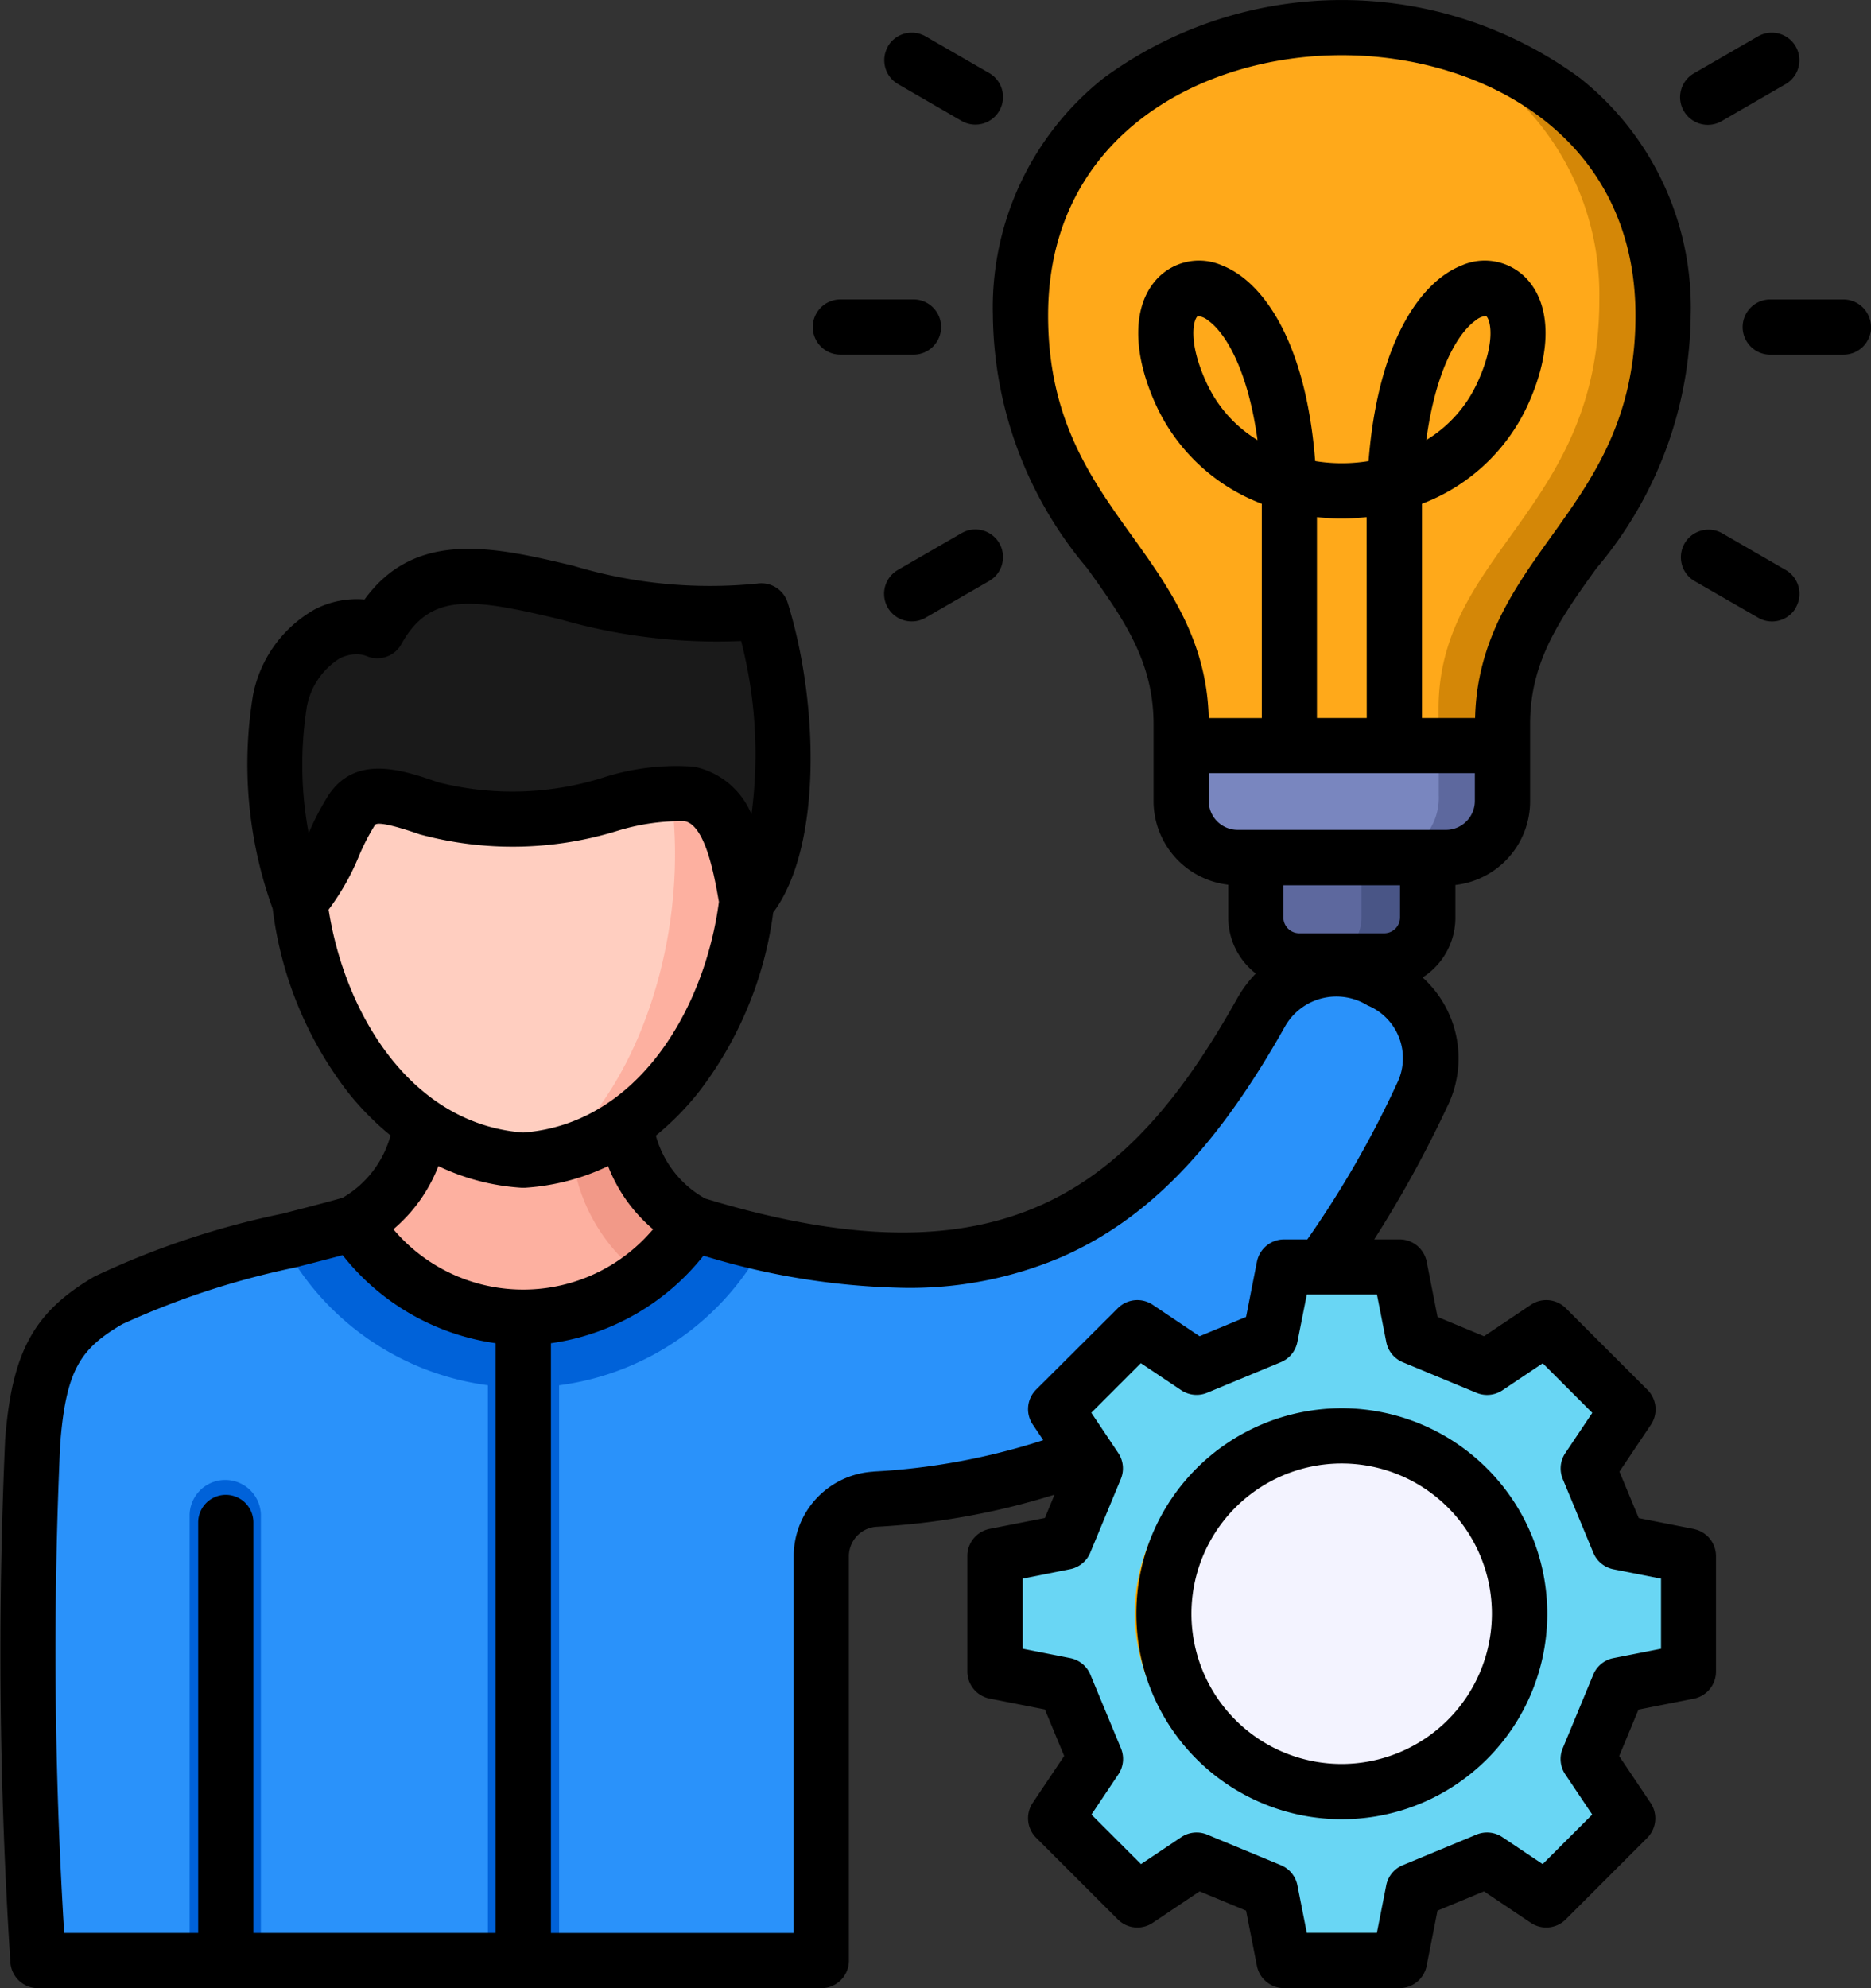 <?xml version="1.0" encoding="UTF-8"?>
<svg xmlns="http://www.w3.org/2000/svg" width="57.029" height="60.594" viewBox="0 0 57.029 60.594">
  <rect x="0" y="0" width="57.029" height="60.594" fill="#333333" stroke="none"/>
  <g id="Group_5708" data-name="Group 5708" transform="translate(-18.826 -4.001)">
    <path id="Path_12053" data-name="Path 12053" d="M40.947,256.923H36.405c-2.113.694-6.228,1.434-8.115,2.54-1.56.915-2.116,1.848-2.307,4.333a147.036,147.036,0,0,0,.161,15.8H50.038V267.26a1.736,1.736,0,0,1,1.634-1.734c9.526-.571,13.712-6.092,16.683-12.315,1.464-3.065-3.269-5.446-4.908-2.524-3.6,6.42-7.983,9.515-17.959,6.237H40.947Z" transform="translate(-6.164 -215.86)" fill="#2a92fa" fill-rule="evenodd"></path>
    <path id="Path_12054" data-name="Path 12054" d="M104.509,313.063c-1.1-.281-2.134-.54-2.9-.793H92.522c-.77.253-1.807.512-2.9.793l.5.688a8.309,8.309,0,0,0,13.889,0Z" transform="translate(-62.28 -271.207)" fill="#0062d9" fill-rule="evenodd"></path>
    <path id="Path_12055" data-name="Path 12055" d="M118.762,280.183a4.337,4.337,0,0,1-2.179-4.154v-.46H110.56v.46a4.337,4.337,0,0,1-2.179,4.154,6.146,6.146,0,0,0,10.381,0Z" transform="translate(-78.788 -238.918)" fill="#f29988" fill-rule="evenodd"></path>
    <path id="Path_12056" data-name="Path 12056" d="M110.56,275.569v.46a4.337,4.337,0,0,1-2.179,4.154,6.45,6.45,0,0,0,5.19,2.855,5.969,5.969,0,0,0,3.609-1.237,5.408,5.408,0,0,1-2.161-4.241v-1.991Z" transform="translate(-78.788 -238.918)" fill="#fdb0a0" fill-rule="evenodd"></path>
    <path id="Path_12057" data-name="Path 12057" d="M101.065,176.464c8.1-.525,10.238-16.592,0-16.592S92.967,175.939,101.065,176.464Z" transform="translate(-66.282 -137.131)" fill="#fdb0a0" fill-rule="evenodd"></path>
    <path id="Path_12058" data-name="Path 12058" d="M101.066,176.464a6.058,6.058,0,0,0,.977-.146c4.177-3.524,5.141-12.741.875-16.247a8.319,8.319,0,0,0-1.852-.2C90.828,159.872,92.967,175.939,101.066,176.464Z" transform="translate(-66.283 -137.131)" fill="#ffcec0" fill-rule="evenodd"></path>
    <path id="Path_12059" data-name="Path 12059" d="M91.639,151.4c-.924-.384-2.462.085-2.975,2.163a12.093,12.093,0,0,0,.6,6.082,15.519,15.519,0,0,0,1.582-2.763c.436-.661,1.206-.469,2.361-.068,3.141,1.09,6.372-.721,7.942-.439,1.274.229,1.549,2.153,1.757,3.27,1.322-1.474,1.457-5.582.44-8.851C98.051,151.614,93.738,147.6,91.639,151.4Z" transform="translate(-61.305 -128.215)" fill="#1a1a1a" fill-rule="evenodd"></path>
    <path id="Path_12060" data-name="Path 12060" d="M142.522,337.692h2.171v19.616h-2.171Z" transform="translate(-108.825 -293.573)" fill="#0062d9"></path>
    <g id="Group_5707" data-name="Group 5707" transform="translate(24.606 4.807)">
      <path id="Path_12061" data-name="Path 12061" d="M69.074,393.554V379.978a1.086,1.086,0,0,0-2.171,0v13.577Z" transform="translate(-66.903 -334.627)" fill="#0062d9" fill-rule="evenodd"></path>
      <path id="Path_12062" data-name="Path 12062" d="M282.409,34.311a1.73,1.73,0,0,0,1.724,1.724h6.349a1.729,1.729,0,0,0,1.724-1.724V31.944c0-4.746,4.9-6.079,4.9-12.457,0-5.852-4.9-8.778-9.8-8.778s-9.8,2.926-9.8,8.778c0,6.378,4.9,7.711,4.9,12.457v2.368Z" transform="translate(-252.189 -10.709)" fill="#d48707" fill-rule="evenodd"></path>
      <path id="Path_12063" data-name="Path 12063" d="M282.41,34.312a1.73,1.73,0,0,0,1.724,1.724h4.4a1.729,1.729,0,0,0,1.724-1.724V31.5c0-4.746,4.9-6.079,4.9-12.457A8.349,8.349,0,0,0,289,10.828a12.209,12.209,0,0,0-1.7-.118c-4.9,0-9.8,2.926-9.8,8.778,0,6.378,4.9,7.711,4.9,12.457v2.368Z" transform="translate(-252.19 -10.71)" fill="#ffa91a" fill-rule="evenodd"></path>
      <path id="Path_12064" data-name="Path 12064" d="M342.442,211.317v3.039a1.325,1.325,0,0,1-1.321,1.321h-2.6a1.325,1.325,0,0,1-1.321-1.321v-3.039Z" transform="translate(-304.701 -187.199)" fill="#495586" fill-rule="evenodd"></path>
      <path id="Path_12065" data-name="Path 12065" d="M339.1,215.676h-.587a1.325,1.325,0,0,1-1.321-1.321v-3.039h3.229v3.039A1.325,1.325,0,0,1,339.1,215.676Z" transform="translate(-304.701 -187.198)" fill="#5d689e" fill-rule="evenodd"></path>
      <path id="Path_12066" data-name="Path 12066" d="M328.036,194.648a1.731,1.731,0,0,1-1.726,1.726h-6.354a1.731,1.731,0,0,1-1.726-1.726v-1.691h9.806Z" transform="translate(-288.014 -171.046)" fill="#5d689e" fill-rule="evenodd"></path>
      <path id="Path_12067" data-name="Path 12067" d="M324.359,196.374h-4.4a1.731,1.731,0,0,1-1.726-1.726v-1.691h7.855v1.518a1.824,1.824,0,0,1-1.726,1.9Z" transform="translate(-288.014 -171.046)" fill="#7986bf" fill-rule="evenodd"></path>
      <path id="Path_12068" data-name="Path 12068" d="M292.17,333.744l-2.128-.419-.934-2.252,1.209-1.8-2.491-2.491-1.8,1.208-2.252-.934-.419-2.127h-3.523l-.419,2.127-2.252.934-1.8-1.208-2.491,2.491,1.208,1.8-.934,2.252-2.128.419v3.523l2.128.42.934,2.252-1.208,1.8,2.491,2.491,1.8-1.209,2.252.934.419,2.128h3.523l.419-2.128,2.252-.934,1.8,1.209,2.491-2.491-1.209-1.8.934-2.252,2.128-.42Z" transform="translate(-246.471 -287.149)" fill="#69d6f4" fill-rule="evenodd"></path>
      <path id="Path_12069" data-name="Path 12069" d="M291.142,337.267l-2.128.42-.934,2.252,1.209,1.8-2.078,2.078-1.58-1.059-2.888,1.2-.42,2.128h-2.495l-.419-2.128-2.888-1.2-1.58,1.059-2.078-2.078,1.208-1.8-.934-2.252-2.128-.42v-3.523l2.128-.419.934-2.252-1.208-1.8,2.078-2.078,1.58,1.059,2.888-1.2.419-2.127h2.495l.42,2.127,2.888,1.2,1.58-1.059,2.078,2.078-1.209,1.8.934,2.252,2.128.419Z" transform="translate(-246.471 -287.149)" fill="#69d6f4" fill-rule="evenodd"></path>
    </g>
    <circle id="Ellipse_15" data-name="Ellipse 15" cx="5.443" cy="5.443" r="5.443" transform="translate(51.158 53.164) rotate(-45)" fill="#f9ac00"></circle>
    <circle id="Ellipse_16" data-name="Ellipse 16" cx="5.421" cy="5.421" r="5.421" transform="translate(53.201 49.118) rotate(-13.34)" fill="#f3f3ff"></circle>
    <path id="Path_12070" data-name="Path 12070" d="M43.6,13.968a.842.842,0,0,1,.842-.842h2.256a.842.842,0,0,1,0,1.683H44.438A.841.841,0,0,1,43.6,13.968Zm29.967,8.552a.84.84,0,0,1-.73.421.829.829,0,0,1-.419-.113L70.459,21.7a.842.842,0,0,1,.841-1.458l1.953,1.129a.841.841,0,0,1,.309,1.149Zm2.292-8.552a.842.842,0,0,1-.842.842H72.756a.842.842,0,0,1,0-1.683h2.257a.842.842,0,0,1,.842.842ZM45.888,5.416a.841.841,0,0,1,1.149-.308l1.955,1.128a.842.842,0,0,1-.842,1.458L46.2,6.565a.84.84,0,0,1-.308-1.149ZM48.15,20.241a.842.842,0,0,1,.842,1.458l-1.955,1.128a.831.831,0,0,1-.42.113.841.841,0,0,1-.422-1.57l1.954-1.129Zm22-12.856a.839.839,0,0,1,.308-1.149l1.953-1.128a.841.841,0,1,1,.841,1.457L71.3,7.694a.843.843,0,0,1-1.149-.309ZM59.725,57.761A4.579,4.579,0,1,1,64.3,53.182,4.585,4.585,0,0,1,59.725,57.761Zm0-10.842a6.263,6.263,0,1,0,6.263,6.263A6.27,6.27,0,0,0,59.725,46.919Zm9.73,7.33V52.113l-1.448-.285a.841.841,0,0,1-.614-.5l-.933-2.251a.839.839,0,0,1,.078-.791l.822-1.226-1.511-1.511-1.226.822a.842.842,0,0,1-.791.079l-2.251-.934a.84.84,0,0,1-.5-.614l-.285-1.448H58.658L58.371,44.9a.841.841,0,0,1-.5.614l-2.251.934a.841.841,0,0,1-.791-.079L53.6,45.546l-1.51,1.511.821,1.226a.843.843,0,0,1,.079.791l-.934,2.251a.841.841,0,0,1-.614.5L50,52.113v2.136l1.446.286a.84.84,0,0,1,.614.5l.934,2.251a.843.843,0,0,1-.079.791l-.821,1.226,1.51,1.51,1.226-.821a.843.843,0,0,1,.791-.079l2.251.934a.838.838,0,0,1,.5.614l.286,1.446h2.136l.285-1.446a.837.837,0,0,1,.5-.614l2.251-.934a.842.842,0,0,1,.791.079l1.226.821,1.511-1.51-.822-1.226a.84.84,0,0,1-.078-.791l.933-2.251a.84.84,0,0,1,.614-.5Zm-24.012-5.4a20.277,20.277,0,0,0,5.182-.957l-.319-.475a.841.841,0,0,1,.1-1.064L52.9,43.868a.842.842,0,0,1,1.064-.1l1.426.957,1.417-.589.331-1.683a.844.844,0,0,1,.826-.679h.71a30.674,30.674,0,0,0,2.73-4.748,1.737,1.737,0,0,0-.894-2.383A1.8,1.8,0,0,0,58,35.273c-2.078,3.7-4.175,5.872-6.8,7.031a11.773,11.773,0,0,1-4.821.947,22.166,22.166,0,0,1-6.111-.981,7.221,7.221,0,0,1-4.649,2.668V62.911h7.4V51.425a2.58,2.58,0,0,1,2.425-2.573ZM20.66,48.019c.177-2.285.628-2.919,1.892-3.661a24.643,24.643,0,0,1,5.277-1.73c.505-.129.99-.253,1.441-.374a7.227,7.227,0,0,0,4.663,2.683V62.91H26.55V50.4a.841.841,0,1,0-1.683,0V62.91H20.782a139.9,139.9,0,0,1-.122-14.891ZM34.72,40.2h.109a6.865,6.865,0,0,0,2.532-.66,4.781,4.781,0,0,0,1.37,1.925,5.177,5.177,0,0,1-7.914,0,4.787,4.787,0,0,0,1.371-1.925,6.861,6.861,0,0,0,2.532.66Zm-5.877-8.478a7.417,7.417,0,0,0,.922-1.627,6.687,6.687,0,0,1,.476-.928.158.158,0,0,1,.035-.042c.083-.046.384-.029,1.347.305a10.813,10.813,0,0,0,6.041-.114,6.71,6.71,0,0,1,2.022-.291c.626.112.9,1.594,1.04,2.39l.013.07c-.425,3.235-2.455,6.769-5.965,7.032-3.425-.256-5.441-3.627-5.932-6.8Zm-.671-6.134a11.265,11.265,0,0,0,.063,3.807,8.012,8.012,0,0,1,.6-1.155c.836-1.268,2.283-.766,3.338-.4a9.188,9.188,0,0,0,5.115-.166,7.26,7.26,0,0,1,2.695-.307,2.424,2.424,0,0,1,1.749,1.452,13.827,13.827,0,0,0-.316-5.283,17.213,17.213,0,0,1-5.512-.659c-2.642-.628-3.951-.857-4.841.751a.839.839,0,0,1-1.059.37.826.826,0,0,0-.311-.058,1.156,1.156,0,0,0-.512.127,2.219,2.219,0,0,0-1.01,1.517Zm27.5,2.824v-.849H63.78v.849a.883.883,0,0,1-.882.881H56.552a.883.883,0,0,1-.883-.881Zm1.481-11a3.988,3.988,0,0,1-1.543-1.726c-.613-1.318-.387-1.99-.273-2.051a.031.031,0,0,1,.014,0,.6.6,0,0,1,.305.137c.574.418,1.222,1.6,1.5,3.643Zm3.332,8.472H58.967V19.762a7.09,7.09,0,0,0,1.515,0ZM62.3,17.412c.274-2.047.922-3.224,1.5-3.643a.587.587,0,0,1,.305-.137h.013c.117.063.343.735-.271,2.053A3.986,3.986,0,0,1,62.3,17.412Zm-8.965,2.929c1.119,1.563,2.276,3.178,2.334,5.544h1.617V19.566c0-.071,0-.142,0-.212a5.819,5.819,0,0,1-3.2-2.957c-.761-1.63-.754-3.091.017-3.909a1.749,1.749,0,0,1,1.984-.393c1.234.49,2.543,2.312,2.826,5.958a5.042,5.042,0,0,0,1.628,0c.284-3.646,1.594-5.468,2.827-5.958a1.749,1.749,0,0,1,1.984.393c.771.818.778,2.278.017,3.909a5.817,5.817,0,0,1-3.2,2.957c0,.07,0,.141,0,.212v6.318h1.619C63.84,23.518,65,21.9,66.116,20.342c1.259-1.758,2.561-3.574,2.561-6.727,0-5.45-4.641-7.932-8.952-7.932s-8.952,2.482-8.952,7.932c0,3.152,1.3,4.969,2.561,6.725Zm4.613,10.64H61.5v.986a.484.484,0,0,1-.477.477h-2.6a.485.485,0,0,1-.479-.477v-.986ZM70.459,50.6l-1.683-.332-.589-1.417.957-1.426a.841.841,0,0,0-.1-1.064L66.55,43.868a.842.842,0,0,0-1.064-.1l-1.426.957-1.417-.589-.331-1.683a.843.843,0,0,0-.826-.679h-.773a35.476,35.476,0,0,0,2.214-4.022,3.321,3.321,0,0,0-.74-3.961,2.159,2.159,0,0,0,1-1.819v-1a2.567,2.567,0,0,0,2.277-2.548V26.067c0-1.926.936-3.233,2.021-4.745a12.105,12.105,0,0,0,2.875-7.706,8.917,8.917,0,0,0-3.377-7.237,12.269,12.269,0,0,0-14.516,0,8.918,8.918,0,0,0-3.377,7.237,12.106,12.106,0,0,0,2.876,7.706c1.084,1.513,2.021,2.819,2.021,4.745v2.349a2.568,2.568,0,0,0,2.277,2.548v1a2.156,2.156,0,0,0,.84,1.706,3.686,3.686,0,0,0-.577.777c-3.258,5.807-7.112,8.851-16.21,6.08a3.151,3.151,0,0,1-1.5-1.916A8.648,8.648,0,0,0,40.111,37.3a11.4,11.4,0,0,0,2.283-5.49c1.479-1.974,1.4-6.356.441-9.44a.841.841,0,0,0-.932-.582,14.441,14.441,0,0,1-5.609-.546c-2.355-.559-4.784-1.136-6.356,1.029a2.79,2.79,0,0,0-1.514.3,3.844,3.844,0,0,0-1.886,2.616,12.951,12.951,0,0,0,.6,6.51,11.419,11.419,0,0,0,2.3,5.6,8.6,8.6,0,0,0,1.292,1.309,3.154,3.154,0,0,1-1.463,1.9c-.552.156-1.185.319-1.854.489A25.23,25.23,0,0,0,21.7,42.907c-1.851,1.086-2.512,2.3-2.719,4.992a.179.179,0,0,0,0,.018,146.762,146.762,0,0,0,.161,15.877.842.842,0,0,0,.84.8H43.86a.841.841,0,0,0,.841-.842V51.425a.9.9,0,0,1,.841-.893,21.987,21.987,0,0,0,5.427-.98l-.294.712-1.685.332a.843.843,0,0,0-.679.826v3.52a.843.843,0,0,0,.679.826l1.685.332.588,1.417-.957,1.426a.841.841,0,0,0,.1,1.064L52.9,62.5a.842.842,0,0,0,1.064.1l1.426-.957,1.417.588.331,1.684a.843.843,0,0,0,.826.678h3.52a.843.843,0,0,0,.826-.678l.331-1.684,1.417-.588,1.426.957a.842.842,0,0,0,1.064-.1l2.488-2.489a.841.841,0,0,0,.1-1.064l-.957-1.426.589-1.417,1.683-.332a.843.843,0,0,0,.679-.826v-3.52a.843.843,0,0,0-.679-.826Z" fill-rule="evenodd"></path>
  </g>
</svg>
